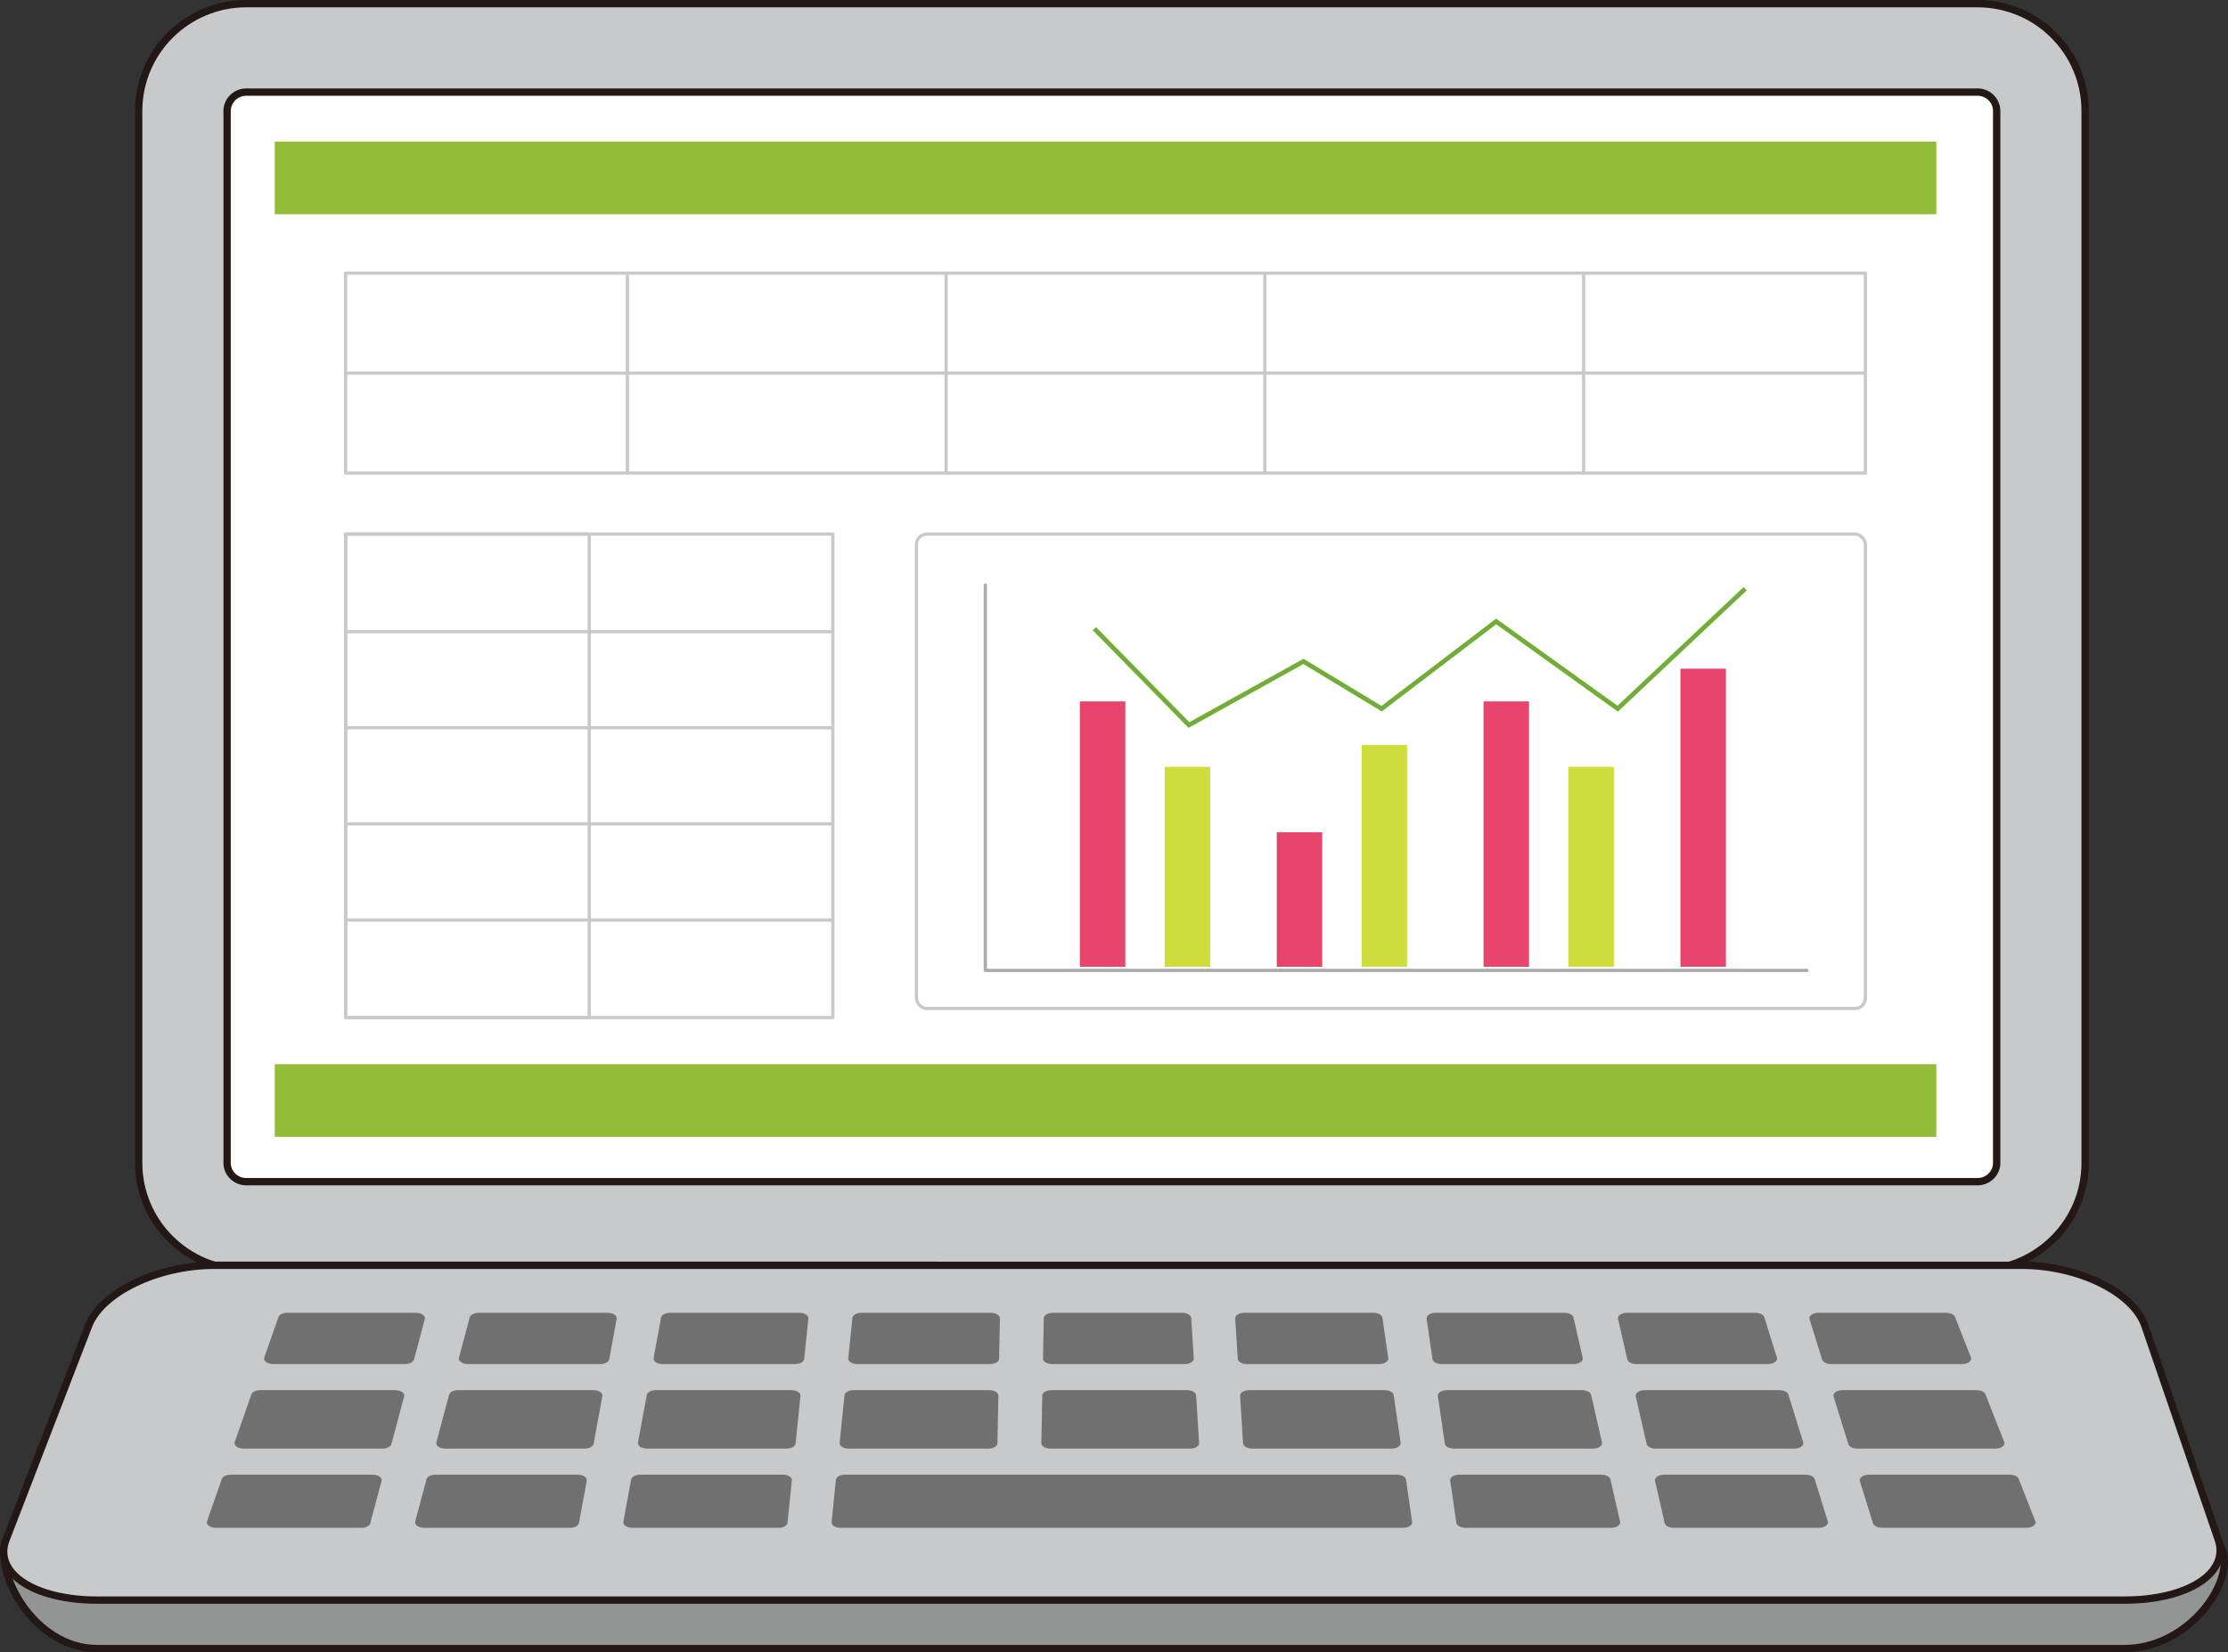 <?xml version="1.0" encoding="UTF-8"?>
<svg id="_レイヤー_2" data-name="レイヤー 2" xmlns="http://www.w3.org/2000/svg" viewBox="0 0 281.934 209.114">
  <rect x="0" y="0" width="281.934" height="209.114" fill="#333333" stroke="none"/>
  <defs>
    <style>
      .cls-1 {
        fill: #717071;
      }

      .cls-1, .cls-2, .cls-3, .cls-4 {
        stroke-width: 0px;
      }

      .cls-5 {
        stroke: #72ae37;
        stroke-miterlimit: 10;
        stroke-width: .58px;
      }

      .cls-5, .cls-6, .cls-7 {
        fill: none;
      }

      .cls-2 {
        fill: #cedc3c;
      }

      .cls-3 {
        fill: #e8456c;
      }

      .cls-6 {
        stroke: #c8c9ca;
      }

      .cls-6, .cls-7 {
        stroke-width: .406px;
      }

      .cls-6, .cls-7, .cls-8, .cls-9, .cls-10 {
        stroke-linecap: round;
        stroke-linejoin: round;
      }

      .cls-7 {
        stroke: #a9aaaa;
      }

      .cls-8 {
        fill: #939494;
      }

      .cls-8, .cls-9, .cls-10 {
        stroke: #231815;
        stroke-width: .928px;
      }

      .cls-4 {
        fill: #93bd38;
      }

      .cls-9 {
        fill: #fff;
      }

      .cls-10 {
        fill: #c8c9ca;
      }
    </style>
  </defs>
  <g id="contents">
    <g>
      <g>
        <path class="cls-10" d="M31.161,160.748h219.086c7.522,0,13.608-6.08,13.608-13.567V14.049c0-7.51-6.086-13.585-13.608-13.585H31.161c-7.511,0-13.614,6.075-13.614,13.585v133.132c0,7.487,6.103,13.567,13.614,13.567Z"/>
        <path class="cls-9" d="M31.16,149.556c-1.335,0-2.422-1.065-2.422-2.375V14.049c0-1.319,1.087-2.392,2.422-2.392h219.086c1.332,0,2.416,1.073,2.416,2.392v133.132c0,1.31-1.084,2.375-2.416,2.375H31.16Z"/>
        <path class="cls-8" d="M281.248,196.234l-9.834-22.303c-1.447-4.235-8.42-7.655-15.575-7.655H27.101c-7.131,0-14.244,3.42-15.889,7.655L.809,194.804c-1.64,4.225,3.5,13.846,11.5,13.846h256.515c8.023,0,13.877-8.192,12.424-12.416Z"/>
        <path class="cls-10" d="M280.698,194.856l-9.284-27.061c-1.447-4.235-8.42-7.655-15.575-7.655H27.101c-7.131,0-14.244,3.42-15.889,7.655L.767,194.856c-1.64,4.225,3.542,7.658,11.542,7.658h256.515c8.023,0,13.327-3.434,11.875-7.658Z"/>
        <g>
          <path class="cls-1" d="M50.004,175.942h-17.069c-.546,0-1.016.228-1.127.545l-2.109,6.031c-.149.425.397.824,1.127.824h17.568c.566,0,1.048-.245,1.137-.577l1.61-6.031c.111-.416-.429-.792-1.137-.792Z"/>
          <path class="cls-1" d="M47.147,186.643h-17.954c-.546,0-1.016.228-1.127.545l-1.872,5.353c-.149.425.397.824,1.127.824h18.397c.566,0,1.048-.245,1.137-.577l1.429-5.353c.111-.416-.429-.792-1.137-.792Z"/>
          <path class="cls-1" d="M73.107,186.643h-18.002c-.566,0-1.048.245-1.137.577l-1.43,5.353c-.111.416.429.792,1.137.792h18.443c.587,0,1.08-.263,1.144-.61l.988-5.353c.075-.405-.459-.759-1.144-.759Z"/>
          <path class="cls-1" d="M75.083,175.942h-17.12c-.566,0-1.048.245-1.137.577l-1.61,6.031c-.111.416.429.792,1.137.792h17.617c.587,0,1.08-.263,1.144-.61l1.113-6.031c.075-.405-.459-.759-1.144-.759Z"/>
          <path class="cls-1" d="M107.399,183.342h17.668c.631,0,1.144-.302,1.151-.676l.118-6.031c.007-.381-.51-.692-1.151-.692h-17.171c-.609,0-1.112.282-1.149.643l-.615,6.031c-.04.394.486.726,1.149.726Z"/>
          <path class="cls-1" d="M52.618,166.152h-16.26c-.546,0-1.016.228-1.127.545l-1.79,5.12c-.149.425.397.824,1.127.824h16.684c.566,0,1.048-.245,1.137-.577l1.367-5.12c.111-.416-.429-.792-1.137-.792Z"/>
          <path class="cls-1" d="M76.891,166.152h-16.314c-.566,0-1.048.245-1.137.577l-1.367,5.12c-.111.416.429.792,1.137.792h16.736c.587,0,1.08-.263,1.144-.61l.945-5.12c.075-.405-.459-.759-1.145-.759Z"/>
          <path class="cls-1" d="M158.073,175.942c-.653,0-1.175.322-1.151.71l.381,6.031c.023.368.531.659,1.151.659h17.637c.675,0,1.205-.344,1.147-.743l-.879-6.031c-.052-.354-.55-.625-1.147-.625h-17.139Z"/>
          <path class="cls-1" d="M157.778,172.641h16.753c.675,0,1.205-.344,1.147-.743l-.745-5.12c-.052-.354-.55-.625-1.147-.625h-16.331c-.653,0-1.175.322-1.151.71l.323,5.12c.023.368.531.659,1.151.659Z"/>
          <path class="cls-1" d="M108.49,172.641h16.786c.631,0,1.144-.302,1.151-.676l.1-5.12c.007-.381-.51-.692-1.151-.692h-16.364c-.609,0-1.112.282-1.149.643l-.522,5.12c-.04.394.486.726,1.149.726Z"/>
          <path class="cls-1" d="M132.925,183.342h17.662c.653,0,1.175-.322,1.151-.71l-.381-6.031c-.023-.368-.531-.659-1.151-.659h-17.163c-.631,0-1.144.302-1.151.676l-.118,6.031c-.007.381.51.692,1.151.692Z"/>
          <path class="cls-1" d="M133.134,172.641h16.777c.653,0,1.175-.322,1.151-.71l-.324-5.12c-.023-.368-.531-.659-1.151-.659h-16.354c-.631,0-1.144.302-1.151.676l-.1,5.12c-.007.381.51.692,1.151.692Z"/>
          <path class="cls-1" d="M227.046,183.342c.72,0,1.263-.388,1.132-.809l-1.874-6.031c-.101-.325-.577-.56-1.132-.56h-17.043c-.697,0-1.235.366-1.141.776l1.376,6.031c.077.339.565.592,1.141.592h17.54Z"/>
          <path class="cls-1" d="M249.406,171.8l-2.013-5.12c-.122-.31-.586-.529-1.121-.529h-16.157c-.72,0-1.263.388-1.132.809l1.591,5.12c.101.325.577.56,1.132.56h16.579c.742,0,1.29-.411,1.121-.84Z"/>
          <path class="cls-1" d="M229.629,187.203c-.101-.325-.577-.56-1.132-.56h-17.926c-.697,0-1.235.366-1.141.776l1.222,5.353c.077.339.565.592,1.141.592h18.368c.72,0,1.263-.388,1.132-.809l-1.663-5.353Z"/>
          <path class="cls-1" d="M223.72,172.641c.72,0,1.263-.388,1.132-.809l-1.591-5.12c-.101-.325-.577-.56-1.132-.56h-16.235c-.697,0-1.235.366-1.141.776l1.168,5.12c.077.339.565.592,1.141.592h16.657Z"/>
          <path class="cls-1" d="M253.614,182.502l-2.372-6.031c-.122-.31-.586-.529-1.121-.529h-16.965c-.72,0-1.263.388-1.132.809l1.874,6.031c.101.325.577.56,1.132.56h17.463c.742,0,1.29-.411,1.121-.84Z"/>
          <path class="cls-1" d="M202.645,186.643h-17.989c-.675,0-1.205.344-1.147.743l.78,5.353c.052.354.55.625,1.147.625h18.431c.697,0,1.235-.366,1.141-.776l-1.222-5.353c-.077-.339-.565-.592-1.141-.592Z"/>
          <path class="cls-1" d="M257.556,192.524l-2.105-5.353c-.122-.31-.586-.529-1.121-.529h-17.848c-.72,0-1.263.388-1.132.809l1.664,5.353c.101.325.577.56,1.132.56h18.289c.742,0,1.29-.411,1.121-.84Z"/>
          <path class="cls-1" d="M201.579,183.342c.697,0,1.235-.366,1.141-.776l-1.376-6.031c-.077-.339-.565-.592-1.141-.592h-17.106c-.675,0-1.205.344-1.147.743l.879,6.031c.052.354.55.625,1.147.625h17.604Z"/>
          <path class="cls-1" d="M100.143,175.942h-17.155c-.587,0-1.08.263-1.145.61l-1.113,6.031c-.075.405.459.759,1.144.759h17.653c.609,0,1.112-.282,1.149-.643l.615-6.031c.04-.394-.486-.726-1.149-.726Z"/>
          <path class="cls-1" d="M101.141,166.152h-16.345c-.587,0-1.08.263-1.144.61l-.945,5.12c-.075.405.459.759,1.144.759h16.768c.609,0,1.112-.282,1.149-.643l.522-5.12c.04-.394-.486-.726-1.149-.726Z"/>
          <path class="cls-1" d="M199.137,172.641c.697,0,1.235-.366,1.141-.776l-1.169-5.12c-.077-.339-.565-.592-1.141-.592h-16.298c-.675,0-1.205.344-1.147.743l.746,5.12c.052.354.55.625,1.147.625h16.721Z"/>
          <path class="cls-1" d="M176.771,186.643h-69.847c-.609,0-1.112.282-1.149.643l-.546,5.353c-.04.394.486.726,1.149.726h71.173c.675,0,1.205-.344,1.147-.743l-.78-5.353c-.052-.354-.55-.625-1.147-.625Z"/>
          <path class="cls-1" d="M99.052,186.643h-18.04c-.587,0-1.08.263-1.145.61l-.988,5.353c-.075.405.459.759,1.145.759h18.482c.609,0,1.112-.282,1.149-.643l.546-5.353c.04-.394-.486-.726-1.149-.726Z"/>
        </g>
      </g>
      <g>
        <g>
          <rect class="cls-4" x="34.765" y="17.92" width="210.255" height="9.202"/>
          <rect class="cls-4" x="34.765" y="134.682" width="210.255" height="9.202"/>
          <g>
            <g>
              <rect class="cls-6" x="43.736" y="34.566" width="192.312" height="25.304"/>
              <g>
                <line class="cls-6" x1="119.726" y1="59.87" x2="119.726" y2="34.566"/>
                <line class="cls-6" x1="160.059" y1="59.87" x2="160.059" y2="34.566"/>
                <line class="cls-6" x1="79.392" y1="59.87" x2="79.392" y2="34.566"/>
                <line class="cls-6" x1="200.393" y1="59.87" x2="200.393" y2="34.566"/>
              </g>
              <line class="cls-6" x1="43.736" y1="47.218" x2="236.049" y2="47.218"/>
            </g>
            <g>
              <rect class="cls-6" x="43.736" y="67.6" width="61.65" height="61.19"/>
              <g>
                <path class="cls-6" d="M43.736,79.951s61.65,0,61.65 0"/>
                <path class="cls-6" d="M43.736,92.114s61.65,0,61.65 0"/>
                <path class="cls-6" d="M43.736,104.277s61.65,0,61.65 0"/>
                <path class="cls-6" d="M43.736,116.439s61.65,0,61.65 0"/>
              </g>
              <rect class="cls-6" x="43.736" y="67.6" width="30.825" height="61.19"/>
            </g>
            <rect class="cls-6" x="115.968" y="67.6" width="120.08" height="60.04" rx="1.315" ry="1.315"/>
          </g>
        </g>
        <polyline class="cls-7" points="228.662 122.818 124.684 122.818 124.684 74.049"/>
        <rect class="cls-3" x="136.646" y="88.772" width="5.754" height="33.586"/>
        <rect class="cls-2" x="147.385" y="97.053" width="5.754" height="25.304"/>
        <rect class="cls-3" x="161.561" y="105.335" width="5.754" height="17.023"/>
        <rect class="cls-2" x="172.299" y="94.293" width="5.754" height="28.065"/>
        <rect class="cls-3" x="187.73" y="88.772" width="5.754" height="33.586"/>
        <rect class="cls-2" x="198.468" y="97.053" width="5.754" height="25.304"/>
        <rect class="cls-3" x="212.644" y="84.631" width="5.754" height="37.726"/>
        <polyline class="cls-5" points="138.487 79.57 150.449 91.762 164.941 83.711 174.833 89.692 189.325 78.65 204.706 89.692 220.84 74.51"/>
      </g>
    </g>
  </g>
</svg>